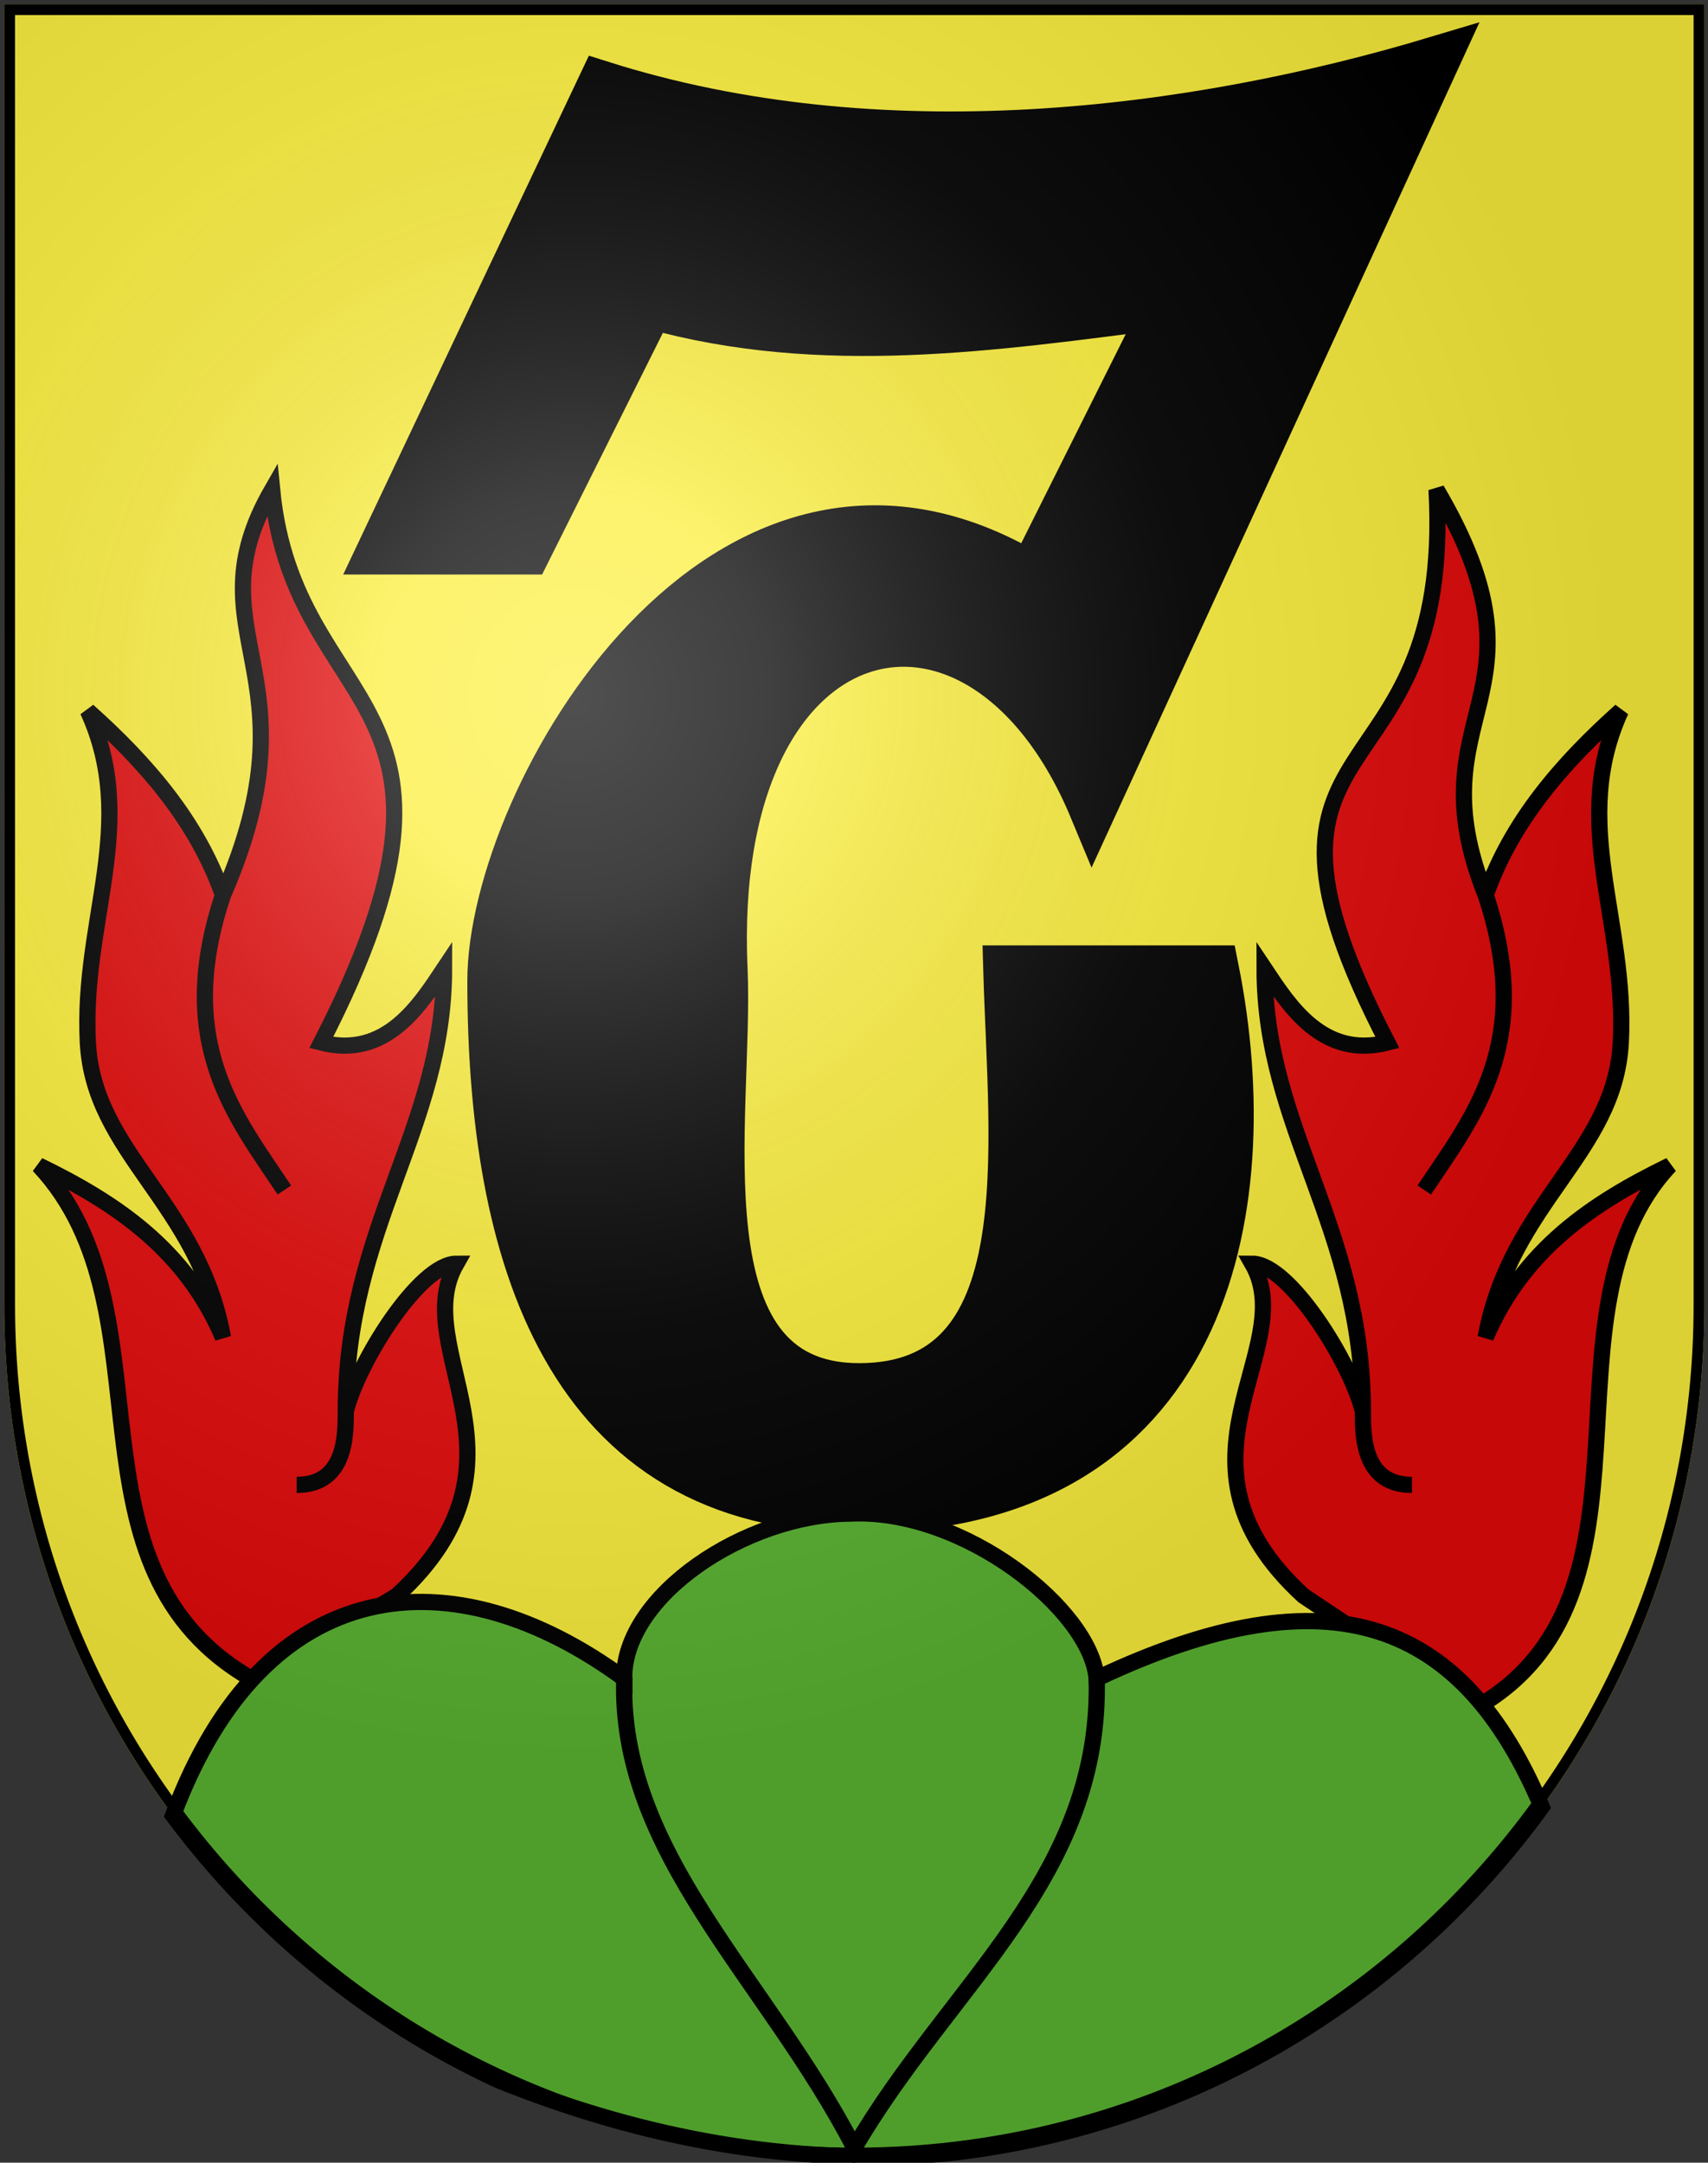 <svg xmlns="http://www.w3.org/2000/svg" width="158" height="200" viewBox="0 0 158 200" fill="none"><rect x="0" y="0" width="158" height="200" fill="#333333" stroke="none"/><path d="M0.393 0.393V120.673C0.393 164.267 35.599 199.607 79.029 199.607C122.46 199.607 157.667 164.267 157.667 120.673V0.393H0.393Z" fill="#FCEF3C"/><path fill-rule="evenodd" clip-rule="evenodd" d="M136.304 158.06C154.956 147.691 141.752 121.34 154.477 107.776C147.359 111.231 140.907 115.543 137.434 123.683C139.706 111.184 149.392 106.673 149.932 96.413C150.529 85.084 145.16 76.178 149.932 65.735C144.434 70.639 139.793 76.043 137.434 82.778C130.616 65.735 144.251 64.598 132.889 45.282C134.504 74.941 112.436 65.735 128.344 96.413C122.358 97.937 119.254 93.005 116.981 89.596C116.981 104.367 126.071 113.457 126.071 130.501C124.935 125.956 119.254 116.866 115.845 116.866C120.39 124.819 106.941 135.077 120.576 147.575L136.304 158.06Z" fill="#E20909"/><path d="M137.434 82.778C139.793 76.043 144.434 70.639 149.932 65.735C145.16 76.178 150.529 85.084 149.932 96.413C149.392 106.673 139.706 111.184 137.434 123.683C140.907 115.543 147.359 111.231 154.477 107.776C141.752 121.34 154.956 147.691 136.304 158.06L120.576 147.575C106.941 135.077 120.39 124.819 115.845 116.866C119.254 116.866 124.935 125.956 126.071 130.501M137.434 82.778C141.979 96.413 136.297 103.231 131.752 110.048M137.434 82.778C130.616 65.735 144.251 64.598 132.889 45.282C134.504 74.941 112.436 65.735 128.344 96.413C122.358 97.937 119.254 93.005 116.981 89.596C116.981 104.367 126.071 113.457 126.071 130.501M126.071 130.501C126.071 132.773 126.071 137.318 130.616 137.318" stroke="black" stroke-width="1.5"/><path fill-rule="evenodd" clip-rule="evenodd" d="M23.591 155.439C4.938 145.07 16.307 121.34 3.582 107.776C10.7 111.231 17.152 115.543 20.626 123.683C18.353 111.184 8.667 106.673 8.127 96.413C7.531 85.084 12.899 76.178 8.127 65.735C13.626 70.639 18.266 76.043 20.626 82.778C29.64 62.164 17.478 58.635 25.171 45.282C27.235 66.449 46.362 64.03 29.716 96.413C35.701 97.937 38.806 93.005 41.078 89.596C41.078 104.367 31.988 113.457 31.988 130.501C33.124 125.956 38.806 116.866 42.214 116.866C37.669 124.819 50.332 135.077 36.697 147.575L23.591 155.439Z" fill="#E20909"/><path d="M20.626 82.778C18.266 76.043 13.626 70.639 8.127 65.735C12.899 76.178 7.531 85.084 8.127 96.413C8.667 106.673 18.353 111.184 20.626 123.683C17.152 115.543 10.7 111.231 3.582 107.776C16.307 121.34 4.938 145.07 23.591 155.439L36.697 147.575C50.332 135.077 37.669 124.819 42.214 116.866C38.806 116.866 33.124 125.956 31.988 130.501M20.626 82.778C16.081 96.413 21.762 103.231 26.307 110.048M20.626 82.778C29.64 62.164 17.478 58.635 25.171 45.282C27.235 66.449 46.362 64.03 29.716 96.413C35.701 97.937 38.806 93.005 41.078 89.596C41.078 104.367 31.988 113.457 31.988 130.501M31.988 130.501C31.988 132.773 31.988 137.318 27.443 137.318" stroke="black" stroke-width="1.5"/><path fill-rule="evenodd" clip-rule="evenodd" d="M93.12 89.596H112.437C116.982 112.321 111.3 139.591 79.486 139.591C52.216 139.591 45.398 115.689 45.398 90.732C45.398 73.688 66.987 36.192 95.393 53.236L107.892 28.239C91.984 30.269 76.077 32.697 60.169 28.239L48.807 50.964H35.172L55.624 7.786C81.379 15.944 110.164 12.331 132.889 5.514L101.074 74.825C90.698 49.857 65.484 55.809 66.987 89.596C67.592 103.212 62.442 128.228 79.486 128.228C96.529 128.228 93.597 106.308 93.12 89.596Z" fill="black" stroke="black" stroke-width="4.335"/><path fill-rule="evenodd" clip-rule="evenodd" d="M78.637 139.974C68.919 140.064 57.667 147.575 57.741 155.234C41.94 143.644 24.486 145.193 16.006 167.882C23.82 178.375 34.171 186.857 46.15 192.398C59.602 197.802 73.264 200.268 87.205 199.181C109.962 196.822 129.83 184.72 142.62 167.104C135.352 149.928 123.198 144.954 101.442 155.234C100.917 148.886 89.122 139.45 78.637 139.974Z" fill="#5AB532" stroke="black" stroke-width="1.5"/><path d="M57.755 155.045C57.13 171.328 70.967 183.014 79.03 198.629C87.881 183.433 102.067 173.496 101.441 154.915" stroke="black" stroke-width="1.5"/><path d="M0.393 0.393V120.673C0.393 164.267 35.599 199.607 79.029 199.607C122.46 199.607 157.666 164.267 157.666 120.673C157.666 73.701 157.666 47.365 157.666 0.393H0.393Z" fill="url(#paint0_radial_657_68519)"/><path d="M0.893 120.673V0.893H157.167V120.673C157.167 163.992 122.182 199.107 79.029 199.107C35.877 199.107 0.893 163.992 0.893 120.673Z" stroke="black"/><defs><radialGradient id="paint0_radial_657_68519" cx="0" cy="0" r="1" gradientUnits="userSpaceOnUse" gradientTransform="translate(53.303 63.982) scale(95.546 99.607)"><stop stop-color="white" stop-opacity="0.314"/><stop offset="0.19" stop-color="white" stop-opacity="0.251"/><stop offset="0.6" stop-color="#6B6B6B" stop-opacity="0.125"/><stop offset="1" stop-opacity="0.125"/></radialGradient></defs></svg>